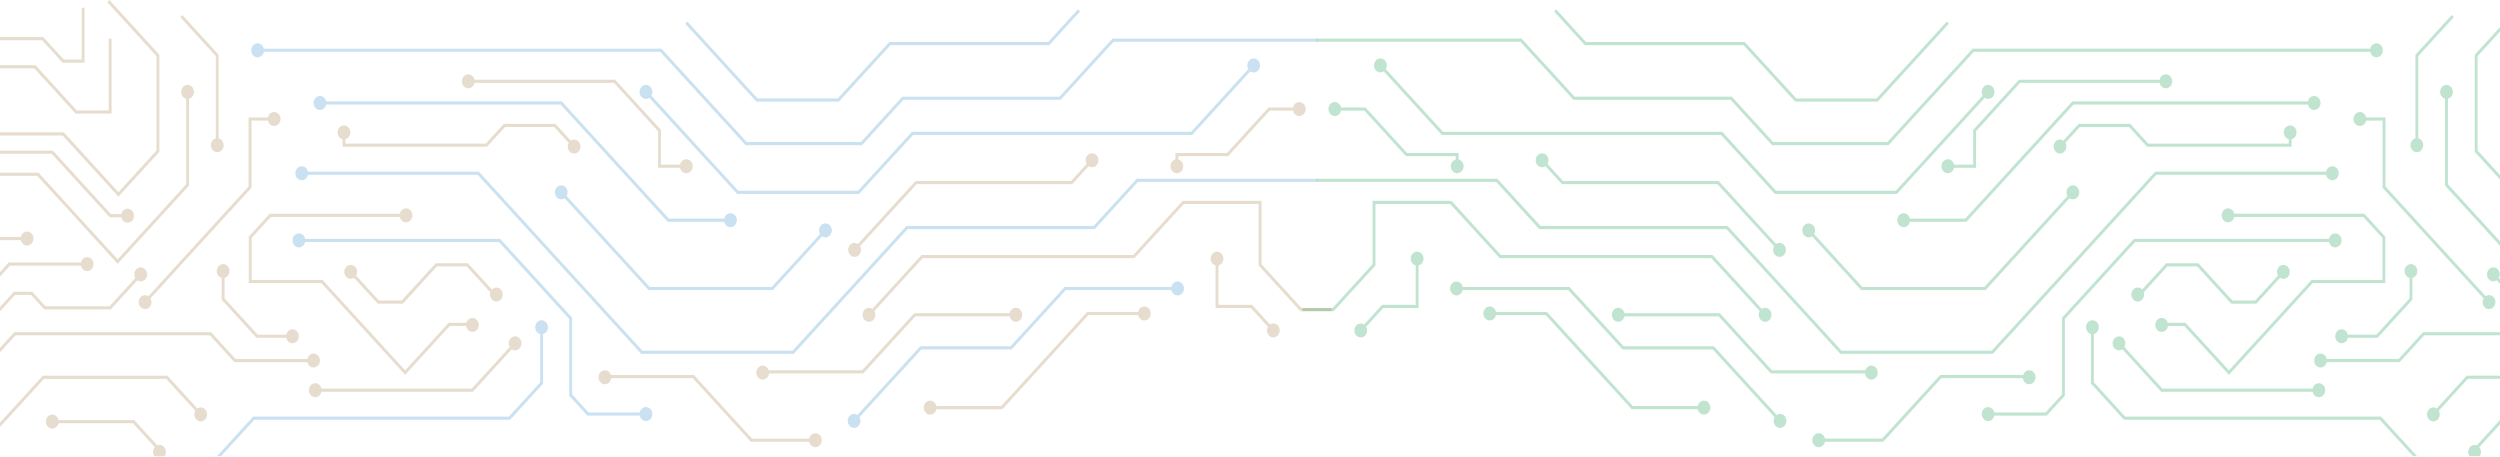 <svg id="eC6bGoR3neD1" xmlns="http://www.w3.org/2000/svg" xmlns:xlink="http://www.w3.org/1999/xlink" viewBox="0 0 1440 263" shape-rendering="geometricPrecision" text-rendering="geometricPrecision">
<style><![CDATA[
#eC6bGoR3neD4 {animation: eC6bGoR3neD4_c_o 6666.667ms linear infinite normal forwards}@keyframes eC6bGoR3neD4_c_o { 0% {opacity: 0} 42.5% {opacity: 0;animation-timing-function: cubic-bezier(0.42,0,1,1)} 57.5% {opacity: 0.65;animation-timing-function: cubic-bezier(0,0,0.58,1)} 70% {opacity: 0} 100% {opacity: 0}} #eC6bGoR3neD18 {animation: eC6bGoR3neD18_c_o 6666.667ms linear infinite normal forwards}@keyframes eC6bGoR3neD18_c_o { 0% {opacity: 0} 22.5% {opacity: 0;animation-timing-function: cubic-bezier(0.42,0,1,1)} 52.5% {opacity: 0.75;animation-timing-function: cubic-bezier(0,0,0.58,1)} 67.5% {opacity: 0} 100% {opacity: 0}} #eC6bGoR3neD25 {animation: eC6bGoR3neD25_c_o 6666.667ms linear infinite normal forwards}@keyframes eC6bGoR3neD25_c_o { 0% {opacity: 0} 27.5% {opacity: 0;animation-timing-function: cubic-bezier(0.42,0,1,1)} 35% {opacity: 0.4;animation-timing-function: cubic-bezier(0.42,0,1,1)} 55% {opacity: 0.65;animation-timing-function: cubic-bezier(0,0,0.58,1)} 67.5% {opacity: 0} 100% {opacity: 0}} #eC6bGoR3neD37 {animation: eC6bGoR3neD37_c_o 6666.667ms linear infinite normal forwards}@keyframes eC6bGoR3neD37_c_o { 0% {opacity: 0} 15% {opacity: 0;animation-timing-function: cubic-bezier(0.42,0,1,1)} 27.5% {opacity: 0.65;animation-timing-function: cubic-bezier(0,0,0.4,0.451)} 42.5% {opacity: 0.66;animation-timing-function: cubic-bezier(0.267,0.439,0.671,1)} 55% {opacity: 0} 100% {opacity: 0}} #eC6bGoR3neD47 {animation: eC6bGoR3neD47_c_o 6666.667ms linear infinite normal forwards}@keyframes eC6bGoR3neD47_c_o { 0% {opacity: 0;animation-timing-function: cubic-bezier(0.42,0,1,1)} 10% {opacity: 0.65} 30% {opacity: 0.65;animation-timing-function: cubic-bezier(0,0,0.58,1)} 45% {opacity: 0} 100% {opacity: 0}}
]]></style>
<defs><filter id="eC6bGoR3neD74-filter" x="-150%" width="400%" y="-150%" height="400%"><feColorMatrix id="eC6bGoR3neD74-filter-grayscale-0" type="matrix" values="0.213 0.715 0.072 0 0 0.213 0.715 0.072 0 0 0.213 0.715 0.072 0 0 0 0 0 1 0" result="result"/></filter></defs><g clip-path="url(#eC6bGoR3neD145)"><g><g id="eC6bGoR3neD4" transform="translate(0 0)" opacity="0"><path d="M1359.32,64.52c1.75,0,3.2,1.34,3.58,3.12h11.14v39.78l57.7,63.18c.56-.39,1.23-.62,1.94-.62c2.03,0,3.68,1.8,3.68,4.03s-1.65,4.03-3.68,4.03-3.68-1.8-3.68-4.03c0-.78.21-1.51.57-2.13l-58.19-63.71v-38.72h-9.49c-.38,1.79-1.83,3.12-3.58,3.12-2.03,0-3.68-1.8-3.68-4.03s1.65-4.03,3.68-4.03l.01.01Z" fill="#089247"/><path d="M1231.32,165.61c1.01,0,1.92.45,2.59,1.16l13.82-15.13h18.54l19.6,21.46h13.13l13.13-14.38c-.35-.62-.57-1.35-.57-2.13c0-2.23,1.65-4.03,3.68-4.03s3.68,1.8,3.68,4.03-1.65,4.03-3.68,4.03c-.72,0-1.38-.23-1.94-.62l-13.62,14.91h-14.5l-19.6-21.46h-17.17l-13.62,14.91c.12.4.21.83.21,1.28c0,2.23-1.65,4.03-3.68,4.03s-3.68-1.8-3.68-4.03s1.65-4.03,3.68-4.03Z" fill="#089247"/><path d="M1186.55,80.38c.72,0,1.38.23,1.95.62l8.83-9.67h29.68l10.39,11.38h80.9v-2.52c-1.63-.41-2.85-2.01-2.85-3.92c0-2.23,1.65-4.03,3.68-4.03s3.68,1.8,3.68,4.03c0,1.91-1.22,3.51-2.85,3.92v4.33h-83.24l-10.39-11.38h-28.31l-8.35,9.14c.36.62.57,1.34.57,2.13c0,2.23-1.65,4.03-3.68,4.03s-3.68-1.8-3.68-4.03s1.65-4.03,3.68-4.03h-.01Z" fill="#089247"/><path d="M1220.53,193.72c2.03,0,3.68,1.8,3.68,4.03c0,.78-.21,1.51-.57,2.13l21.89,23.97h86.54c.38-1.79,1.83-3.12,3.58-3.12c2.03,0,3.68,1.8,3.68,4.03s-1.65,4.03-3.68,4.03c-1.75,0-3.2-1.34-3.58-3.12h-87.22l-22.38-24.5c-.57.39-1.23.62-1.95.62-2.03,0-3.68-1.8-3.68-4.03s1.65-4.03,3.68-4.03l.01-.01Z" fill="#089247"/><path d="M1245.12,183.13c1.63,0,3.01,1.17,3.49,2.79h10.21l25.05,27.43l47.59-52.11h40.83v-24.17l-11.08-12.13h-74.25c-.38,1.79-1.83,3.12-3.58,3.12-2.03,0-3.68-1.8-3.68-4.03s1.65-4.03,3.68-4.03c1.75,0,3.2,1.34,3.58,3.12h74.93l12.05,13.19v26.73h-41.8l-48.28,52.86-25.73-28.18h-9.38c-.25,1.95-1.78,3.46-3.63,3.46-2.03,0-3.68-1.8-3.68-4.03s1.65-4.03,3.68-4.03v.01Z" fill="#089247"/><path d="M1336.62,203.65c1.75,0,3.2,1.34,3.58,3.12h41.38l14.14-15.48h113.23l25.53,27.95c.56-.39,1.23-.62,1.94-.62c2.03,0,3.68,1.8,3.68,4.03s-1.65,4.03-3.68,4.03-3.68-1.8-3.68-4.03c0-.78.21-1.51.57-2.13l-25.04-27.42h-111.87l-14.14,15.48h-42.06c-.38,1.79-1.83,3.12-3.58,3.12-2.03,0-3.68-1.8-3.68-4.03s1.65-4.03,3.68-4.03v.01Z" fill="#089247"/><path d="M1425.38,256.27c.45,0,.87.1,1.26.26l13.32-14.59h43.59c.38-1.79,1.83-3.12,3.58-3.12c2.03,0,3.68,1.8,3.68,4.03s-1.65,4.03-3.68,4.03c-1.75,0-3.2-1.34-3.58-3.12h-42.91l-12.6,13.79c.62.72,1.01,1.69,1.01,2.76c0,2.23-1.65,4.03-3.68,4.03s-3.68-1.8-3.68-4.03s1.65-4.03,3.68-4.03l.01-.01Z" fill="#089247"/><path d="M1401.62,234.67c.72,0,1.38.23,1.95.62l17.25-18.89h71.76l33.58,36.77v43.35l24.58,26.91c.56-.39,1.23-.62,1.94-.62c2.03,0,3.68,1.81,3.68,4.03s-1.65,4.03-3.68,4.03-3.68-1.81-3.68-4.03c0-.78.21-1.51.57-2.13l-25.06-27.44v-43.35l-32.61-35.71h-70.39l-16.77,18.36c.35.62.57,1.34.57,2.13c0,2.23-1.65,4.03-3.68,4.03s-3.68-1.8-3.68-4.03s1.65-4.03,3.68-4.03h-.01Z" fill="#089247"/><path d="M1391.29,79.7v-48.14l20.92-22.91l1.17,1.28-20.44,22.38v47.39c1.63.41,2.85,2,2.85,3.92c0,2.23-1.65,4.03-3.68,4.03s-3.68-1.8-3.68-4.03c0-1.91,1.22-3.51,2.85-3.92h.01Z" fill="#089247"/><path d="M1405.5,52.93c0-2.23,1.65-4.03,3.68-4.03s3.68,1.8,3.68,4.03c0,1.91-1.22,3.51-2.85,3.92v49.32l39.47,43.22l45.57-49.89h47.17l16.79,18.38c.57-.39,1.23-.62,1.94-.62c2.03,0,3.68,1.8,3.68,4.03s-1.65,4.03-3.68,4.03-3.68-1.8-3.68-4.03c0-.78.21-1.51.57-2.13l-16.3-17.85h-45.8l-46.26,50.64-41.12-45.03v-50.07c-1.63-.41-2.85-2-2.85-3.92h-.01Z" fill="#089247"/><path d="M1454.27,0l1.17,1.28-28.34,31.03v54.39l21.91,23.99l31.48-34.46h52.77l22.7-24.85c-.35-.62-.57-1.35-.57-2.13c0-2.23,1.65-4.03,3.68-4.03s3.68,1.8,3.68,4.03-1.65,4.03-3.68,4.03c-.72,0-1.38-.23-1.94-.62l-23.19,25.39h-52.77l-32.16,35.21-23.57-25.8v-55.9L1454.26,0h.01Z" fill="#089247"/><path d="M1348.75,189.65c1.75,0,3.2,1.34,3.58,3.12h16.47l19.07-20.87v-11.84c-1.63-.41-2.85-2-2.85-3.92c0-2.23,1.65-4.03,3.68-4.03s3.68,1.8,3.68,4.03c0,1.91-1.22,3.51-2.85,3.92v12.59l-20.03,21.94h-17.15c-.38,1.79-1.83,3.12-3.58,3.12-2.03,0-3.68-1.8-3.68-4.03s1.65-4.03,3.68-4.03h-.02Z" fill="#089247"/><path d="M1436.19,154.01c2.03,0,3.68,1.8,3.68,4.03c0,.78-.21,1.51-.57,2.13l14.84,16.25h36.89l7.64-8.36h10.59l11.86,12.98c.56-.39,1.23-.62,1.94-.62c2.03,0,3.68,1.8,3.68,4.03s-1.65,4.03-3.68,4.03-3.68-1.8-3.68-4.03c0-.79.21-1.51.57-2.13l-11.37-12.45h-9.22l-7.64,8.36h-38.26l-15.33-16.78c-.57.39-1.23.62-1.95.62-2.03,0-3.68-1.8-3.68-4.03s1.65-4.03,3.68-4.03h.01Z" fill="#089247"/></g><g id="eC6bGoR3neD18" transform="translate(0 0)" opacity="0"><path d="M838.94,162.14c1.75,0,3.2,1.34,3.58,3.12h61.47l31.22,34.18h51.98l36.15,39.57c.56-.39,1.23-.62,1.94-.62c2.03,0,3.68,1.8,3.68,4.03s-1.65,4.03-3.68,4.03-3.68-1.8-3.68-4.03c0-.78.21-1.51.57-2.13l-35.66-39.04h-51.98l-31.22-34.18h-60.79c-.38,1.79-1.83,3.12-3.58,3.12-2.03,0-3.68-1.8-3.68-4.03s1.65-4.03,3.68-4.03v.01Z" fill="#089247"/><path d="M932.11,177.29c1.75,0,3.2,1.34,3.58,3.12h54.94l30.02,32.87h53.82c.51-1.56,1.85-2.69,3.45-2.69c2.03,0,3.68,1.8,3.68,4.03s-1.65,4.03-3.68,4.03c-1.89,0-3.42-1.56-3.64-3.56h-54.32l-30.02-32.87h-54.26c-.38,1.79-1.83,3.12-3.58,3.12-2.03,0-3.68-1.8-3.68-4.03s1.65-4.03,3.68-4.03l.01.01Z" fill="#089247"/><path d="M783.77,186.3c.72,0,1.38.23,1.95.62l10.35-11.33h19.35v-22.71c-1.63-.41-2.85-2.01-2.85-3.92c0-2.23,1.65-4.03,3.68-4.03s3.68,1.8,3.68,4.03c0,1.91-1.22,3.51-2.85,3.92v24.52h-20.31l-9.86,10.8c.35.62.57,1.34.57,2.13c0,2.23-1.65,4.03-3.68,4.03s-3.68-1.8-3.68-4.03s1.65-4.03,3.68-4.03h-.03Z" fill="#089247"/><path d="M858.09,176.54c1.75,0,3.2,1.34,3.58,3.12h29.32l49.51,54.21h37.39c.37-1.79,1.83-3.12,3.58-3.12c2.03,0,3.68,1.8,3.68,4.03s-1.65,4.03-3.68,4.03c-1.75,0-3.2-1.34-3.58-3.12h-38.07l-49.51-54.21h-28.64c-.38,1.79-1.83,3.12-3.58,3.12-2.03,0-3.68-1.8-3.68-4.03s1.65-4.03,3.68-4.03Z" fill="#089247"/><path d="M1047.58,249.52c1.75,0,3.2,1.34,3.58,3.12h32.92l33.47-36.65h47.79c.5-1.58,1.85-2.71,3.46-2.71c2.03,0,3.68,1.8,3.68,4.03s-1.65,4.03-3.68,4.03c-1.88,0-3.41-1.55-3.63-3.54h-46.93l-33.47,36.65h-33.61c-.38,1.79-1.83,3.12-3.58,3.12-2.03,0-3.68-1.8-3.68-4.03s1.65-4.03,3.68-4.03v.01Z" fill="#089247"/><path d="M768.86,58.79c1.75,0,3.2,1.34,3.58,3.12h14.11l23.96,26.23h29.68v3.7c1.63.41,2.85,2.01,2.85,3.92c0,2.23-1.65,4.03-3.68,4.03s-3.68-1.8-3.68-4.03c0-1.91,1.22-3.51,2.85-3.92v-1.89h-28.71L785.86,63.72h-13.43c-.38,1.79-1.83,3.12-3.58,3.12-2.03,0-3.68-1.8-3.68-4.03s1.65-4.03,3.68-4.03l.01.01Z" fill="#089247"/></g><g id="eC6bGoR3neD25" opacity="0"><path d="M876.43,22.24l30.53,33.43h90.53l23.87,26.14h65.76l49.11-53.77h229.04c.39-1.77,1.83-3.08,3.57-3.08c2.03,0,3.68,1.8,3.68,4.03s-1.65,4.03-3.68,4.03c-1.76,0-3.23-1.36-3.59-3.17h-228.33l-49.11,53.77h-67.13L996.81,57.48h-90.53L875.75,24.05h-117.35v-1.81h118.03Z" fill="#089247"/><path d="M862.45,102.93l24.87,27.22h107.79l65.61,71.84h86.49l94.18-103.11h98.45c.38-1.79,1.83-3.12,3.58-3.12c2.03,0,3.68,1.8,3.68,4.03s-1.65,4.03-3.68,4.03c-1.75,0-3.2-1.34-3.58-3.12h-97.77l-94.18,103.11h-87.86l-65.61-71.84h-107.79l-24.87-27.22h-103.37v-1.81h104.06v-.01Z" fill="#089247"/><path d="M1201.57,188.48c0-2.23,1.65-4.03,3.68-4.03s3.68,1.8,3.68,4.03c0,1.91-1.22,3.51-2.85,3.92v27.84l18,19.71h147.33l21.4,23.43c.56-.39,1.23-.62,1.95-.62c2.03,0,3.68,1.8,3.68,4.03s-1.65,4.03-3.68,4.03-3.68-1.8-3.68-4.03c0-.78.21-1.51.56-2.13l-20.92-22.9h-147.33l-18.97-20.77v-28.59c-1.63-.41-2.85-2.01-2.85-3.92Z" fill="#089247"/><path d="M1145.16,234.46c1.75,0,3.2,1.34,3.58,3.12h29.49l9.48-10.38v-44.23l41.46-45.4h112.32c.38-1.79,1.83-3.12,3.58-3.12c2.03,0,3.68,1.8,3.68,4.03s-1.65,4.03-3.68,4.03c-1.75,0-3.2-1.34-3.58-3.12h-111.63l-40.49,44.34v44.23l-10.45,11.44h-30.18c-.38,1.79-1.83,3.12-3.58,3.12-2.03,0-3.68-1.8-3.68-4.03s1.65-4.03,3.68-4.03Z" fill="#089247"/><path d="M1096.49,122.81c1.75,0,3.2,1.34,3.58,3.12h31.9l61.68-67.53h135.72c.38-1.79,1.83-3.12,3.58-3.12c2.03,0,3.68,1.8,3.68,4.03s-1.65,4.03-3.68,4.03c-1.75,0-3.2-1.34-3.58-3.12h-135.03l-61.68,67.53h-32.58c-.38,1.79-1.83,3.12-3.58,3.12-2.03,0-3.68-1.8-3.68-4.03s1.65-4.03,3.68-4.03h-.01Z" fill="#089247"/><path d="M795.12,33.67c2.03,0,3.68,1.8,3.68,4.03c0,.78-.21,1.51-.57,2.13l32.96,36.09h160.81l31.02,33.96h68.97l50.06-54.81c-.35-.62-.57-1.35-.57-2.13c0-2.23,1.65-4.03,3.68-4.03s3.68,1.8,3.68,4.03-1.65,4.03-3.68,4.03c-.72,0-1.38-.23-1.94-.62L1092.67,111.69h-70.34L991.31,77.73h-160.81l-33.44-36.62c-.57.39-1.23.62-1.95.62-2.03,0-3.68-1.8-3.68-4.03s1.65-4.03,3.68-4.03h.01Z" fill="#089247"/><path d="M1041.8,128.68c2.03,0,3.68,1.8,3.68,4.03c0,.78-.21,1.51-.57,2.13l27.79,30.43h70.34l47.82-52.36c-.35-.62-.57-1.34-.57-2.13c0-2.23,1.65-4.03,3.68-4.03s3.68,1.8,3.68,4.03-1.65,4.03-3.68,4.03c-.72,0-1.38-.23-1.94-.62l-48.31,52.89h-71.71l-28.27-30.96c-.57.39-1.23.62-1.95.62-2.03,0-3.68-1.8-3.68-4.03s1.65-4.03,3.68-4.03h.01Z" fill="#089247"/><path d="M1034.02,58.53h47.56l40.94-44.83-1.17-1.28-40.46,44.3h-46.19l-29.72-32.53h-91.46L896.3,5.33l-1.17,1.28l17.7,19.39h91.47l29.72,32.53Z" fill="#089247"/><path d="M767.53,177.45l23.08-25.27v-36.48h45.42l28.46,31.16h121.92l28.36,31.05c.56-.39,1.23-.62,1.94-.62c2.03,0,3.68,1.8,3.68,4.03s-1.65,4.03-3.68,4.03-3.68-1.8-3.68-4.03c0-.78.21-1.51.57-2.13l-27.88-30.52h-121.92l-28.46-31.16h-43.08v35.42l-24.05,26.33h-18.08v-1.81h17.4Z" fill="#089247"/><path d="M888.24,88.28c2.03,0,3.68,1.8,3.68,4.03c0,.78-.21,1.51-.57,2.13l8.95,9.8h89.6l33.15,36.29c.56-.39,1.23-.62,1.94-.62c2.03,0,3.68,1.8,3.68,4.03s-1.65,4.03-3.68,4.03-3.68-1.8-3.68-4.03c0-.78.21-1.51.57-2.13l-32.66-35.76h-89.6l-9.43-10.33c-.57.39-1.23.62-1.95.62-2.03,0-3.68-1.8-3.68-4.03s1.65-4.03,3.68-4.03Z" fill="#089247"/><path d="M1121.94,91.73c1.75,0,3.2,1.34,3.58,3.12h11.02v-20.05l26.37-28.87h81.04c.37-1.79,1.83-3.12,3.58-3.12c2.03,0,3.68,1.8,3.68,4.03s-1.65,4.03-3.68,4.03c-1.75,0-3.2-1.34-3.58-3.12h-80.36l-25.4,27.81v21.11h-12.67c-.38,1.79-1.83,3.12-3.58,3.12-2.03,0-3.68-1.8-3.68-4.03s1.65-4.03,3.68-4.03Z" fill="#089247"/></g><g id="eC6bGoR3neD37" transform="translate(0 0)" opacity="0"><path d="M640.8,22.24L610.27,55.67h-90.53L495.87,81.81h-65.76L381,28.04h-229.04c-.39-1.77-1.83-3.08-3.57-3.08-2.03,0-3.68,1.8-3.68,4.03s1.65,4.03,3.68,4.03c1.76,0,3.23-1.36,3.59-3.17h228.33l49.11,53.77h67.13l23.87-26.14h90.53l30.53-33.43h117.35v-1.81h-118.03Z" fill="#2988c9"/><path d="M722.12,33.67c-2.03,0-3.68,1.8-3.68,4.03c0,.78.21,1.51.57,2.13l-32.96,36.09h-160.81L494.22,109.88h-68.97L375.19,55.07c.35-.62.57-1.35.57-2.13c0-2.23-1.65-4.03-3.68-4.03s-3.68,1.8-3.68,4.03s1.65,4.03,3.68,4.03c.72,0,1.38-.23,1.94-.62L424.57,111.69h70.34l31.02-33.96h160.8l33.44-36.62c.57.39,1.23.62,1.95.62c2.03,0,3.68-1.8,3.68-4.03s-1.65-4.03-3.68-4.03Z" fill="#2988c9"/><path d="M678.3,162.14c-1.75,0-3.2,1.34-3.58,3.12h-61.47l-31.22,34.18h-51.98L493.9,239.01c-.56-.39-1.23-.62-1.94-.62-2.03,0-3.68,1.8-3.68,4.03s1.65,4.03,3.68,4.03s3.68-1.8,3.68-4.03c0-.78-.21-1.51-.57-2.13l35.66-39.04h51.98l31.22-34.18h60.79c.38,1.79,1.83,3.12,3.58,3.12c2.03,0,3.68-1.8,3.68-4.03s-1.65-4.03-3.68-4.03v.01Z" fill="#2988c9"/><path d="M475.44,128.68c-2.03,0-3.68,1.8-3.68,4.03c0,.78.21,1.51.57,2.13l-27.79,30.43h-70.34l-47.82-52.36c.35-.62.57-1.34.57-2.13c0-2.23-1.65-4.03-3.68-4.03s-3.68,1.8-3.68,4.03s1.65,4.03,3.68,4.03c.72,0,1.38-.23,1.94-.62l48.31,52.89h71.71l28.27-30.96c.57.39,1.23.62,1.95.62c2.03,0,3.68-1.8,3.68-4.03s-1.65-4.03-3.68-4.03h-.01Z" fill="#2988c9"/><path d="M483.22,58.53h-47.56l-40.94-44.83l1.16-1.28l40.47,44.3h46.19l29.71-32.53h91.47L620.94,5.33l1.17,1.28L604.4,26h-91.46l-29.72,32.53Z" fill="#2988c9"/><path d="M372.08,234.46c-1.75,0-3.2,1.34-3.58,3.12h-29.49l-9.48-10.38v-44.23l-41.46-45.4h-112.32c-.38-1.79-1.83-3.12-3.58-3.12-2.03,0-3.68,1.8-3.68,4.03s1.65,4.03,3.68,4.03c1.75,0,3.2-1.34,3.58-3.12h111.63l40.49,44.34v44.23l10.45,11.44h30.18c.38,1.79,1.83,3.12,3.58,3.12c2.03,0,3.68-1.8,3.68-4.03s-1.65-4.03-3.68-4.03Z" fill="#2988c9"/><path d="M315.66,188.48c0-2.23-1.65-4.03-3.68-4.03s-3.68,1.8-3.68,4.03c0,1.91,1.22,3.51,2.85,3.92v27.84l-18,19.71h-147.33l-21.4,23.43c-.56-.39-1.23-.62-1.95-.62-2.03,0-3.68,1.8-3.68,4.03s1.65,4.03,3.68,4.03s3.68-1.8,3.68-4.03c0-.78-.21-1.51-.56-2.13l20.92-22.9h147.33l18.97-20.77v-28.59c1.63-.41,2.85-2.01,2.85-3.92Z" fill="#2988c9"/><path d="M654.78,102.93l-24.87,27.22h-107.79l-65.61,71.84h-86.49L275.84,98.88h-98.45c-.38-1.79-1.83-3.12-3.58-3.12-2.03,0-3.68,1.8-3.68,4.03s1.65,4.03,3.68,4.03c1.75,0,3.2-1.34,3.58-3.12h97.77l94.18,103.11h87.86l65.61-71.84h107.79l24.87-27.22h103.37v-1.81h-104.06v-.01Z" fill="#2988c9"/><path d="M420.75,122.81c-1.75,0-3.2,1.34-3.58,3.12h-31.9L323.59,58.4h-135.72c-.38-1.79-1.83-3.12-3.58-3.12-2.03,0-3.68,1.8-3.68,4.03s1.65,4.03,3.68,4.03c1.75,0,3.2-1.34,3.58-3.12h135.03l61.68,67.53h32.58c.38,1.79,1.83,3.12,3.58,3.12c2.03,0,3.68-1.8,3.68-4.03s-1.65-4.03-3.68-4.03h.01Z" fill="#2988c9"/></g><g id="eC6bGoR3neD47" transform="translate(0 0)" opacity="0" paint-order="stroke fill markers"><path d="M585.12,177.29c-1.75,0-3.2,1.34-3.58,3.12h-54.94l-30.02,32.87h-53.82c-.51-1.56-1.85-2.69-3.45-2.69-2.03,0-3.68,1.8-3.68,4.03s1.65,4.03,3.68,4.03c1.89,0,3.42-1.56,3.64-3.56h54.32l30.02-32.87h54.26c.38,1.79,1.83,3.12,3.58,3.12c2.03,0,3.68-1.8,3.68-4.03s-1.65-4.03-3.68-4.03l-.01.01Z" fill="#9b773a"/><path d="M733.47,186.3c-.72,0-1.38.23-1.95.62l-10.35-11.33h-19.35v-22.71c1.63-.41,2.85-2.01,2.85-3.92c0-2.23-1.65-4.03-3.68-4.03s-3.68,1.8-3.68,4.03c0,1.91,1.22,3.51,2.85,3.92v24.52h20.31l9.86,10.8c-.35.62-.57,1.34-.57,2.13c0,2.23,1.65,4.03,3.68,4.03s3.68-1.8,3.68-4.03-1.65-4.03-3.68-4.03h.03Z" fill="#9b773a"/><path d="M659.14,176.54c-1.75,0-3.2,1.34-3.58,3.12h-29.32l-49.51,54.21h-37.39c-.37-1.79-1.83-3.12-3.58-3.12-2.03,0-3.68,1.8-3.68,4.03s1.65,4.03,3.68,4.03c1.75,0,3.2-1.34,3.58-3.12h38.07l49.51-54.21h28.64c.38,1.79,1.83,3.12,3.58,3.12c2.03,0,3.68-1.8,3.68-4.03s-1.65-4.03-3.68-4.03Z" fill="#9b773a"/><path d="M469.66,249.52c-1.75,0-3.2,1.34-3.58,3.12h-32.92l-33.47-36.65h-47.79c-.5-1.58-1.85-2.71-3.46-2.71-2.03,0-3.68,1.8-3.68,4.03s1.65,4.03,3.68,4.03c1.88,0,3.41-1.55,3.63-3.54h46.93l33.47,36.65h33.61c.38,1.79,1.83,3.12,3.58,3.12c2.03,0,3.68-1.8,3.68-4.03s-1.65-4.03-3.68-4.03v.01Z" fill="#9b773a"/><path d="M749.7,177.45l-23.08-25.27v-36.48h-45.42l-28.46,31.16h-121.92l-28.36,31.05c-.56-.39-1.23-.62-1.94-.62-2.03,0-3.68,1.8-3.68,4.03s1.65,4.03,3.68,4.03s3.68-1.8,3.68-4.03c0-.78-.21-1.51-.57-2.13l27.88-30.52h121.92l28.46-31.16h43.08v35.42l24.05,26.33h18.08v-1.81h-17.4Z" fill="#9b773a"/><path d="M629,88.28c-2.03,0-3.68,1.8-3.68,4.03c0,.78.21,1.51.57,2.13l-8.95,9.8h-89.6l-33.15,36.29c-.56-.39-1.23-.62-1.94-.62-2.03,0-3.68,1.8-3.68,4.03s1.65,4.03,3.68,4.03s3.68-1.8,3.68-4.03c0-.78-.21-1.51-.57-2.13l32.66-35.76h89.6l9.43-10.33c.57.39,1.23.62,1.95.62c2.03,0,3.68-1.8,3.68-4.03s-1.65-4.03-3.68-4.03Z" fill="#9b773a"/><path d="M395.3,91.73c-1.75,0-3.2,1.34-3.58,3.12h-11.02v-20.05l-26.37-28.87h-81.04c-.37-1.79-1.83-3.12-3.58-3.12-2.03,0-3.68,1.8-3.68,4.03s1.65,4.03,3.68,4.03c1.75,0,3.2-1.34,3.58-3.12h80.36l25.4,27.81v21.11h12.67c.38,1.79,1.83,3.12,3.58,3.12c2.03,0,3.68-1.8,3.68-4.03s-1.65-4.03-3.68-4.03Z" fill="#9b773a"/><path d="M748.37,58.79c-1.75,0-3.2,1.34-3.58,3.12h-14.11L706.72,88.14h-29.68v3.7c-1.63.41-2.85,2.01-2.85,3.92c0,2.23,1.65,4.03,3.68,4.03s3.68-1.8,3.68-4.03c0-1.91-1.22-3.51-2.85-3.92v-1.89h28.71l23.96-26.23h13.43c.38,1.79,1.83,3.12,3.58,3.12c2.03,0,3.68-1.8,3.68-4.03s-1.65-4.03-3.68-4.03l-.01.01Z" fill="#9b773a"/><path d="M157.92,64.52c-1.75,0-3.2,1.34-3.58,3.12h-11.14v39.78L85.5,170.6c-.56-.39-1.23-.62-1.94-.62-2.03,0-3.68,1.8-3.68,4.03s1.65,4.03,3.68,4.03s3.68-1.8,3.68-4.03c0-.78-.21-1.51-.57-2.13L144.86,108.17v-38.72h9.49c.38,1.79,1.83,3.12,3.58,3.12c2.03,0,3.68-1.8,3.68-4.03s-1.65-4.03-3.68-4.03l-.01.01Z" fill="#9b773a"/><path d="M285.92,165.61c-1.01,0-1.92.45-2.59,1.16l-13.82-15.13h-18.54l-19.6,21.46h-13.13l-13.13-14.38c.35-.62.57-1.35.57-2.13c0-2.23-1.65-4.03-3.68-4.03s-3.68,1.8-3.68,4.03s1.65,4.03,3.68,4.03c.72,0,1.38-.23,1.94-.62l13.62,14.91h14.5l19.6-21.46h17.17l13.62,14.91c-.12.4-.21.83-.21,1.28c0,2.23,1.65,4.03,3.68,4.03s3.68-1.8,3.68-4.03-1.65-4.03-3.68-4.03Z" fill="#9b773a"/><path d="M330.69,80.38c-.72,0-1.38.23-1.95.62l-8.83-9.67h-29.68l-10.39,11.38h-80.9v-2.52c1.63-.41,2.85-2.01,2.85-3.92c0-2.23-1.65-4.03-3.68-4.03s-3.68,1.8-3.68,4.03c0,1.91,1.22,3.51,2.85,3.92v4.33h83.24l10.39-11.38h28.31l8.35,9.14c-.36.62-.57,1.34-.57,2.13c0,2.23,1.65,4.03,3.68,4.03s3.68-1.8,3.68-4.03-1.65-4.03-3.68-4.03h.01Z" fill="#9b773a"/><path d="M296.71,193.72c-2.03,0-3.68,1.8-3.68,4.03c0,.78.21,1.51.57,2.13l-21.89,23.97h-86.54c-.38-1.79-1.83-3.12-3.58-3.12-2.03,0-3.68,1.8-3.68,4.03s1.65,4.03,3.68,4.03c1.75,0,3.2-1.34,3.58-3.12h87.22l22.38-24.5c.57.39,1.23.62,1.95.62c2.03,0,3.68-1.8,3.68-4.03s-1.65-4.03-3.68-4.03l-.01-.01Z" fill="#9b773a"/><path d="M272.12,183.13c-1.63,0-3.01,1.17-3.49,2.79h-10.21l-25.05,27.43-47.59-52.11h-40.83v-24.17l11.08-12.13h74.25c.38,1.79,1.83,3.12,3.58,3.12c2.03,0,3.68-1.8,3.68-4.03s-1.65-4.03-3.68-4.03c-1.75,0-3.2,1.34-3.58,3.12h-74.93L143.3,136.31v26.73h41.8l48.28,52.86l25.73-28.18h9.38c.25,1.95,1.78,3.46,3.63,3.46c2.03,0,3.68-1.8,3.68-4.03s-1.65-4.03-3.68-4.03v.01Z" fill="#9b773a"/><path d="M168.48,189.65c-1.75,0-3.2,1.34-3.58,3.12h-16.47L129.36,171.9v-11.84c1.63-.41,2.85-2,2.85-3.92c0-2.23-1.65-4.03-3.68-4.03s-3.68,1.8-3.68,4.03c0,1.91,1.22,3.51,2.85,3.92v12.59l20.03,21.94h17.15c.38,1.79,1.83,3.12,3.58,3.12c2.03,0,3.68-1.8,3.68-4.03s-1.65-4.03-3.68-4.03h.02Z" fill="#9b773a"/><path d="M180.62,203.65c-1.75,0-3.2,1.34-3.58,3.12h-41.38l-14.14-15.48h-113.23L-17.24,219.24c-.56-.39-1.23-.62-1.94-.62-2.03,0-3.68,1.8-3.68,4.03s1.65,4.03,3.68,4.03s3.68-1.8,3.68-4.03c0-.78-.21-1.51-.57-2.13L8.97,193.1h111.87l14.14,15.48h42.06c.38,1.79,1.83,3.12,3.58,3.12c2.03,0,3.68-1.8,3.68-4.03s-1.65-4.03-3.68-4.03v.01Z" fill="#9b773a"/><path d="M91.86,256.27c-.45,0-.87.1-1.26.26l-13.32-14.59h-43.59c-.38-1.79-1.83-3.12-3.58-3.12-2.03,0-3.68,1.8-3.68,4.03s1.65,4.03,3.68,4.03c1.75,0,3.2-1.34,3.58-3.12h42.91l12.6,13.79c-.62.72-1.01,1.69-1.01,2.76c0,2.23,1.65,4.03,3.68,4.03s3.68-1.8,3.68-4.03-1.65-4.03-3.68-4.03l-.01-.01Z" fill="#9b773a"/><path d="M115.62,234.67c-.72,0-1.38.23-1.95.62L96.42,216.4h-71.76L-8.92,253.17v43.35L-33.5,323.43c-.56-.39-1.23-.62-1.94-.62-2.03,0-3.68,1.81-3.68,4.03s1.65,4.03,3.68,4.03s3.68-1.81,3.68-4.03c0-.78-.21-1.51-.57-2.13l25.06-27.44v-43.35L25.34,218.21h70.39L112.5,236.57c-.35.62-.57,1.34-.57,2.13c0,2.23,1.65,4.03,3.68,4.03s3.68-1.8,3.68-4.03-1.65-4.03-3.68-4.03h.01Z" fill="#9b773a"/><path d="M125.95,79.7v-48.14l-20.92-22.91-1.17,1.28l20.44,22.38v47.39c-1.63.41-2.85,2-2.85,3.92c0,2.23,1.65,4.03,3.68,4.03s3.68-1.8,3.68-4.03c0-1.91-1.22-3.51-2.85-3.92h-.01Z" fill="#9b773a"/><path d="M62.61,22.24v41.37h-18.38l-23.8-26.06h-43.83c-.37-1.79-1.83-3.12-3.58-3.12-2.03,0-3.68,1.8-3.68,4.03s1.65,4.03,3.68,4.03c1.75,0,3.2-1.34,3.58-3.12h43.15l23.8,26.06h20.72v-43.19h-1.65-.01Z" fill="#9b773a"/><path d="M111.74,52.93c0-2.23-1.65-4.03-3.68-4.03s-3.68,1.8-3.68,4.03c0,1.91,1.22,3.51,2.85,3.92v49.32L67.76,149.39l-45.57-49.89h-47.17l-16.79,18.38c-.57-.39-1.23-.62-1.94-.62-2.03,0-3.68,1.8-3.68,4.03s1.65,4.03,3.68,4.03s3.68-1.8,3.68-4.03c0-.78-.21-1.51-.57-2.13l16.3-17.85h45.8l46.26,50.64L108.88,106.92v-50.07c1.63-.41,2.85-2,2.85-3.92h.01Z" fill="#9b773a"/><path d="M62.97,0L61.8,1.28L90.14,32.31v54.39L68.23,110.69L36.75,76.23h-52.77l-22.7-24.85c.35-.62.57-1.35.57-2.13c0-2.23-1.65-4.03-3.68-4.03s-3.68,1.8-3.68,4.03s1.65,4.03,3.68,4.03c.71,0,1.38-.23,1.94-.62L-16.7,78.05h52.77l32.16,35.21L91.8,87.46v-55.9L62.97,0Z" fill="#9b773a"/><path d="M50.19,148.08c-1.75,0-3.2,1.34-3.58,3.12h-41.56l-47.7,52.23v80.91c-1.63.41-2.85,2-2.85,3.92c0,2.23,1.65,4.03,3.68,4.03s3.68-1.8,3.68-4.03c0-1.91-1.22-3.51-2.85-3.92v-80.15L5.74,153.02h40.88c.38,1.79,1.83,3.12,3.58,3.12c2.03,0,3.68-1.8,3.68-4.03s-1.65-4.03-3.68-4.03h-.01Z" fill="#9b773a"/><path d="M15.59,133.37c-1.75,0-3.2,1.34-3.58,3.12h-34.6l-34.58,37.86v-165.81h-1.65v170.19l36.92-40.42h33.92c.38,1.79,1.83,3.12,3.58,3.12c2.03,0,3.68-1.8,3.68-4.03s-1.65-4.03-3.68-4.03h-.01Z" fill="#9b773a"/><path d="M47.05,4.47v29.84h-10.29l-11.85-12.97h-68.72c-.38-1.79-1.83-3.12-3.58-3.12-2.03,0-3.68,1.8-3.68,4.03s1.65,4.03,3.68,4.03c1.75,0,3.2-1.34,3.58-3.12h68.04l11.85,12.97h12.63v-31.66h-1.65-.01Z" fill="#9b773a"/><path d="M73.49,120.2c-1.75,0-3.2,1.34-3.58,3.12h-6.05L30.44,86.73h-68.69c-.37-1.79-1.83-3.12-3.58-3.12-2.03,0-3.68,1.8-3.68,4.03s1.65,4.03,3.68,4.03c1.75,0,3.2-1.34,3.58-3.12h68.01L63.18,125.14h6.74c.38,1.79,1.83,3.12,3.58,3.12c2.03,0,3.68-1.8,3.68-4.03s-1.65-4.03-3.68-4.03h-.01Z" fill="#9b773a"/><path d="M81.05,154.01c-2.03,0-3.68,1.8-3.68,4.03c0,.78.21,1.51.57,2.13L63.1,176.42h-36.89l-7.64-8.36h-10.59L-3.88,181.04c-.56-.39-1.23-.62-1.94-.62-2.03,0-3.68,1.8-3.68,4.03s1.65,4.03,3.68,4.03s3.68-1.8,3.68-4.03c0-.79-.21-1.51-.57-2.13L8.66,169.87h9.22l7.64,8.36h38.26l15.33-16.78c.57.39,1.23.62,1.95.62c2.03,0,3.68-1.8,3.68-4.03s-1.65-4.03-3.68-4.03h-.01Z" fill="#9b773a"/></g></g><g filter="url(#eC6bGoR3neD74-filter)"><g transform="translate(0 0)" opacity="0.25"><path d="M1359.32,64.52c1.75,0,3.2,1.34,3.58,3.12h11.14v39.78l57.7,63.18c.56-.39,1.23-.62,1.94-.62c2.03,0,3.68,1.8,3.68,4.03s-1.65,4.03-3.68,4.03-3.68-1.8-3.68-4.03c0-.78.21-1.51.57-2.13l-58.19-63.71v-38.72h-9.49c-.38,1.79-1.83,3.12-3.58,3.12-2.03,0-3.68-1.8-3.68-4.03s1.65-4.03,3.68-4.03l.01.01Z" fill="#089247"/><path d="M1231.32,165.61c1.01,0,1.92.45,2.59,1.16l13.82-15.13h18.54l19.6,21.46h13.13l13.13-14.38c-.35-.62-.57-1.35-.57-2.13c0-2.23,1.65-4.03,3.68-4.03s3.68,1.8,3.68,4.03-1.65,4.03-3.68,4.03c-.72,0-1.38-.23-1.94-.62l-13.62,14.91h-14.5l-19.6-21.46h-17.17l-13.62,14.91c.12.4.21.83.21,1.28c0,2.23-1.65,4.03-3.68,4.03s-3.68-1.8-3.68-4.03s1.65-4.03,3.68-4.03Z" fill="#089247"/><path d="M1186.55,80.38c.72,0,1.38.23,1.95.62l8.83-9.67h29.68l10.39,11.38h80.9v-2.52c-1.63-.41-2.85-2.01-2.85-3.92c0-2.23,1.65-4.03,3.68-4.03s3.68,1.8,3.68,4.03c0,1.91-1.22,3.51-2.85,3.92v4.33h-83.24l-10.39-11.38h-28.31l-8.35,9.14c.36.62.57,1.34.57,2.13c0,2.23-1.65,4.03-3.68,4.03s-3.68-1.8-3.68-4.03s1.65-4.03,3.68-4.03h-.01Z" fill="#089247"/><path d="M1220.53,193.72c2.03,0,3.68,1.8,3.68,4.03c0,.78-.21,1.51-.57,2.13l21.89,23.97h86.54c.38-1.79,1.83-3.12,3.58-3.12c2.03,0,3.68,1.8,3.68,4.03s-1.65,4.03-3.68,4.03c-1.75,0-3.2-1.34-3.58-3.12h-87.22l-22.38-24.5c-.57.39-1.23.62-1.95.62-2.03,0-3.68-1.8-3.68-4.03s1.65-4.03,3.68-4.03l.01-.01Z" fill="#089247"/><path d="M1245.12,183.13c1.63,0,3.01,1.17,3.49,2.79h10.21l25.05,27.43l47.59-52.11h40.83v-24.17l-11.08-12.13h-74.25c-.38,1.79-1.83,3.12-3.58,3.12-2.03,0-3.68-1.8-3.68-4.03s1.65-4.03,3.68-4.03c1.75,0,3.2,1.34,3.58,3.12h74.93l12.05,13.19v26.73h-41.8l-48.28,52.86-25.73-28.18h-9.38c-.25,1.95-1.78,3.46-3.63,3.46-2.03,0-3.68-1.8-3.68-4.03s1.65-4.03,3.68-4.03v.01Z" fill="#089247"/><path d="M1336.62,203.65c1.75,0,3.2,1.34,3.58,3.12h41.38l14.14-15.48h113.23l25.53,27.95c.56-.39,1.23-.62,1.94-.62c2.03,0,3.68,1.8,3.68,4.03s-1.65,4.03-3.68,4.03-3.68-1.8-3.68-4.03c0-.78.21-1.51.57-2.13l-25.04-27.42h-111.87l-14.14,15.48h-42.06c-.38,1.79-1.83,3.12-3.58,3.12-2.03,0-3.68-1.8-3.68-4.03s1.65-4.03,3.68-4.03v.01Z" fill="#089247"/><path d="M1425.38,256.27c.45,0,.87.1,1.26.26l13.32-14.59h43.59c.38-1.79,1.83-3.12,3.58-3.12c2.03,0,3.68,1.8,3.68,4.03s-1.65,4.03-3.68,4.03c-1.75,0-3.2-1.34-3.58-3.12h-42.91l-12.6,13.79c.62.72,1.01,1.69,1.01,2.76c0,2.23-1.65,4.03-3.68,4.03s-3.68-1.8-3.68-4.03s1.65-4.03,3.68-4.03l.01-.01Z" fill="#089247"/><path d="M1401.62,234.67c.72,0,1.38.23,1.95.62l17.25-18.89h71.76l33.58,36.77v43.35l24.58,26.91c.56-.39,1.23-.62,1.94-.62c2.03,0,3.68,1.81,3.68,4.03s-1.65,4.03-3.68,4.03-3.68-1.81-3.68-4.03c0-.78.21-1.51.57-2.13l-25.06-27.44v-43.35l-32.61-35.71h-70.39l-16.77,18.36c.35.62.57,1.34.57,2.13c0,2.23-1.65,4.03-3.68,4.03s-3.68-1.8-3.68-4.03s1.65-4.03,3.68-4.03h-.01Z" fill="#089247"/><path d="M1391.29,79.7v-48.14l20.92-22.91l1.17,1.28-20.44,22.38v47.39c1.63.41,2.85,2,2.85,3.92c0,2.23-1.65,4.03-3.68,4.03s-3.68-1.8-3.68-4.03c0-1.91,1.22-3.51,2.85-3.92h.01Z" fill="#089247"/><path d="M1405.5,52.93c0-2.23,1.65-4.03,3.68-4.03s3.68,1.8,3.68,4.03c0,1.91-1.22,3.51-2.85,3.92v49.32l39.47,43.22l45.57-49.89h47.17l16.79,18.38c.57-.39,1.23-.62,1.94-.62c2.03,0,3.68,1.8,3.68,4.03s-1.65,4.03-3.68,4.03-3.68-1.8-3.68-4.03c0-.78.21-1.51.57-2.13l-16.3-17.85h-45.8l-46.26,50.64-41.12-45.03v-50.07c-1.63-.41-2.85-2-2.85-3.92h-.01Z" fill="#089247"/><path d="M1454.27,0l1.17,1.28-28.34,31.03v54.39l21.91,23.99l31.48-34.46h52.77l22.7-24.85c-.35-.62-.57-1.35-.57-2.13c0-2.23,1.65-4.03,3.68-4.03s3.68,1.8,3.68,4.03-1.65,4.03-3.68,4.03c-.72,0-1.38-.23-1.94-.62l-23.19,25.39h-52.77l-32.16,35.21-23.57-25.8v-55.9L1454.26,0h.01Z" fill="#089247"/><path d="M1348.75,189.65c1.75,0,3.2,1.34,3.58,3.12h16.47l19.07-20.87v-11.84c-1.63-.41-2.85-2-2.85-3.92c0-2.23,1.65-4.03,3.68-4.03s3.68,1.8,3.68,4.03c0,1.91-1.22,3.51-2.85,3.92v12.59l-20.03,21.94h-17.15c-.38,1.79-1.83,3.12-3.58,3.12-2.03,0-3.68-1.8-3.68-4.03s1.65-4.03,3.68-4.03h-.02Z" fill="#089247"/><path d="M1436.19,154.01c2.03,0,3.68,1.8,3.68,4.03c0,.78-.21,1.51-.57,2.13l14.84,16.25h36.89l7.64-8.36h10.59l11.86,12.98c.56-.39,1.23-.62,1.94-.62c2.03,0,3.68,1.8,3.68,4.03s-1.65,4.03-3.68,4.03-3.68-1.8-3.68-4.03c0-.79.21-1.51.57-2.13l-11.37-12.45h-9.22l-7.64,8.36h-38.26l-15.33-16.78c-.57.39-1.23.62-1.95.62-2.03,0-3.68-1.8-3.68-4.03s1.65-4.03,3.68-4.03h.01Z" fill="#089247"/></g><g transform="translate(0 0)" opacity="0.25"><path d="M838.94,162.14c1.75,0,3.2,1.34,3.58,3.12h61.47l31.22,34.18h51.98l36.15,39.57c.56-.39,1.23-.62,1.94-.62c2.03,0,3.68,1.8,3.68,4.03s-1.65,4.03-3.68,4.03-3.68-1.8-3.68-4.03c0-.78.21-1.51.57-2.13l-35.66-39.04h-51.98l-31.22-34.18h-60.79c-.38,1.79-1.83,3.12-3.58,3.12-2.03,0-3.68-1.8-3.68-4.03s1.65-4.03,3.68-4.03v.01Z" fill="#089247"/><path d="M932.11,177.29c1.75,0,3.2,1.34,3.58,3.12h54.94l30.02,32.87h53.82c.51-1.56,1.85-2.69,3.45-2.69c2.03,0,3.68,1.8,3.68,4.03s-1.65,4.03-3.68,4.03c-1.89,0-3.42-1.56-3.64-3.56h-54.32l-30.02-32.87h-54.26c-.38,1.79-1.83,3.12-3.58,3.12-2.03,0-3.68-1.8-3.68-4.03s1.65-4.03,3.68-4.03l.01.01Z" fill="#089247"/><path d="M783.77,186.3c.72,0,1.38.23,1.95.62l10.35-11.33h19.35v-22.71c-1.63-.41-2.85-2.01-2.85-3.92c0-2.23,1.65-4.03,3.68-4.03s3.68,1.8,3.68,4.03c0,1.91-1.22,3.51-2.85,3.92v24.52h-20.31l-9.86,10.8c.35.62.57,1.34.57,2.13c0,2.23-1.65,4.03-3.68,4.03s-3.68-1.8-3.68-4.03s1.65-4.03,3.68-4.03h-.03Z" fill="#089247"/><path d="M858.09,176.54c1.75,0,3.2,1.34,3.58,3.12h29.32l49.51,54.21h37.39c.37-1.79,1.83-3.12,3.58-3.12c2.03,0,3.68,1.8,3.68,4.03s-1.65,4.03-3.68,4.03c-1.75,0-3.2-1.34-3.58-3.12h-38.07l-49.51-54.21h-28.64c-.38,1.79-1.83,3.12-3.58,3.12-2.03,0-3.68-1.8-3.68-4.03s1.65-4.03,3.68-4.03Z" fill="#089247"/><path d="M1047.58,249.52c1.75,0,3.2,1.34,3.58,3.12h32.92l33.47-36.65h47.79c.5-1.58,1.85-2.71,3.46-2.71c2.03,0,3.68,1.8,3.68,4.03s-1.65,4.03-3.68,4.03c-1.88,0-3.41-1.55-3.63-3.54h-46.93l-33.47,36.65h-33.61c-.38,1.79-1.83,3.12-3.58,3.12-2.03,0-3.68-1.8-3.68-4.03s1.65-4.03,3.68-4.03v.01Z" fill="#089247"/><path d="M768.86,58.79c1.75,0,3.2,1.34,3.58,3.12h14.11l23.96,26.23h29.68v3.7c1.63.41,2.85,2.01,2.85,3.92c0,2.23-1.65,4.03-3.68,4.03s-3.68-1.8-3.68-4.03c0-1.91,1.22-3.51,2.85-3.92v-1.89h-28.71L785.86,63.72h-13.43c-.38,1.79-1.83,3.12-3.58,3.12-2.03,0-3.68-1.8-3.68-4.03s1.65-4.03,3.68-4.03l.01.01Z" fill="#089247"/></g><g opacity="0.25"><path d="M876.43,22.24l30.53,33.43h90.53l23.87,26.14h65.76l49.11-53.77h229.04c.39-1.77,1.83-3.08,3.57-3.08c2.03,0,3.68,1.8,3.68,4.03s-1.65,4.03-3.68,4.03c-1.76,0-3.23-1.36-3.59-3.17h-228.33l-49.11,53.77h-67.13L996.81,57.48h-90.53L875.75,24.05h-117.35v-1.81h118.03Z" fill="#089247"/><path d="M862.45,102.93l24.87,27.22h107.79l65.61,71.84h86.49l94.18-103.11h98.45c.38-1.79,1.83-3.12,3.58-3.12c2.03,0,3.68,1.8,3.68,4.03s-1.65,4.03-3.68,4.03c-1.75,0-3.2-1.34-3.58-3.12h-97.77l-94.18,103.11h-87.86l-65.61-71.84h-107.79l-24.87-27.22h-103.37v-1.81h104.06v-.01Z" fill="#089247"/><path d="M1201.57,188.48c0-2.23,1.65-4.03,3.68-4.03s3.68,1.8,3.68,4.03c0,1.91-1.22,3.51-2.85,3.92v27.84l18,19.71h147.33l21.4,23.43c.56-.39,1.23-.62,1.95-.62c2.03,0,3.68,1.8,3.68,4.03s-1.65,4.03-3.68,4.03-3.68-1.8-3.68-4.03c0-.78.21-1.51.56-2.13l-20.92-22.9h-147.33l-18.97-20.77v-28.59c-1.63-.41-2.85-2.01-2.85-3.92Z" fill="#089247"/><path d="M1145.16,234.46c1.75,0,3.2,1.34,3.58,3.12h29.49l9.48-10.38v-44.23l41.46-45.4h112.32c.38-1.79,1.83-3.12,3.58-3.12c2.03,0,3.68,1.8,3.68,4.03s-1.65,4.03-3.68,4.03c-1.75,0-3.2-1.34-3.58-3.12h-111.63l-40.49,44.34v44.23l-10.45,11.44h-30.18c-.38,1.79-1.83,3.12-3.58,3.12-2.03,0-3.68-1.8-3.68-4.03s1.65-4.03,3.68-4.03Z" fill="#089247"/><path d="M1096.49,122.81c1.75,0,3.2,1.34,3.58,3.12h31.9l61.68-67.53h135.72c.38-1.79,1.83-3.12,3.58-3.12c2.03,0,3.68,1.8,3.68,4.03s-1.65,4.03-3.68,4.03c-1.75,0-3.2-1.34-3.58-3.12h-135.03l-61.68,67.53h-32.58c-.38,1.79-1.83,3.12-3.58,3.12-2.03,0-3.68-1.8-3.68-4.03s1.65-4.03,3.68-4.03h-.01Z" fill="#089247"/><path d="M795.12,33.67c2.03,0,3.68,1.8,3.68,4.03c0,.78-.21,1.51-.57,2.13l32.96,36.09h160.81l31.02,33.96h68.97l50.06-54.81c-.35-.62-.57-1.35-.57-2.13c0-2.23,1.65-4.03,3.68-4.03s3.68,1.8,3.68,4.03-1.65,4.03-3.68,4.03c-.72,0-1.38-.23-1.94-.62L1092.67,111.69h-70.34L991.31,77.73h-160.81l-33.44-36.62c-.57.39-1.23.62-1.95.62-2.03,0-3.68-1.8-3.68-4.03s1.65-4.03,3.68-4.03h.01Z" fill="#089247"/><path d="M1041.8,128.68c2.03,0,3.68,1.8,3.68,4.03c0,.78-.21,1.51-.57,2.13l27.79,30.43h70.34l47.82-52.36c-.35-.62-.57-1.34-.57-2.13c0-2.23,1.65-4.03,3.68-4.03s3.68,1.8,3.68,4.03-1.65,4.03-3.68,4.03c-.72,0-1.38-.23-1.94-.62l-48.31,52.89h-71.71l-28.27-30.96c-.57.39-1.23.62-1.95.62-2.03,0-3.68-1.8-3.68-4.03s1.65-4.03,3.68-4.03h.01Z" fill="#089247"/><path d="M1034.02,58.53h47.56l40.94-44.83-1.17-1.28-40.46,44.3h-46.19l-29.72-32.53h-91.46L896.3,5.33l-1.17,1.28l17.7,19.39h91.47l29.72,32.53Z" fill="#089247"/><path d="M767.53,177.45l23.08-25.27v-36.48h45.42l28.46,31.16h121.92l28.36,31.05c.56-.39,1.23-.62,1.94-.62c2.03,0,3.68,1.8,3.68,4.03s-1.65,4.03-3.68,4.03-3.68-1.8-3.68-4.03c0-.78.21-1.51.57-2.13l-27.88-30.52h-121.92l-28.46-31.16h-43.08v35.42l-24.05,26.33h-18.08v-1.81h17.4Z" fill="#089247"/><path d="M888.24,88.28c2.03,0,3.68,1.8,3.68,4.03c0,.78-.21,1.51-.57,2.13l8.95,9.8h89.6l33.15,36.29c.56-.39,1.23-.62,1.94-.62c2.03,0,3.68,1.8,3.68,4.03s-1.65,4.03-3.68,4.03-3.68-1.8-3.68-4.03c0-.78.21-1.51.57-2.13l-32.66-35.76h-89.6l-9.43-10.33c-.57.39-1.23.62-1.95.62-2.03,0-3.68-1.8-3.68-4.03s1.65-4.03,3.68-4.03Z" fill="#089247"/><path d="M1121.94,91.73c1.75,0,3.2,1.34,3.58,3.12h11.02v-20.05l26.37-28.87h81.04c.37-1.79,1.83-3.12,3.58-3.12c2.03,0,3.68,1.8,3.68,4.03s-1.65,4.03-3.68,4.03c-1.75,0-3.2-1.34-3.58-3.12h-80.36l-25.4,27.81v21.11h-12.67c-.38,1.79-1.83,3.12-3.58,3.12-2.03,0-3.68-1.8-3.68-4.03s1.65-4.03,3.68-4.03Z" fill="#089247"/></g><g transform="translate(0 0)" opacity="0.25"><path d="M640.8,22.24L610.27,55.67h-90.53L495.87,81.81h-65.76L381,28.04h-229.04c-.39-1.77-1.83-3.08-3.57-3.08-2.03,0-3.68,1.8-3.68,4.03s1.65,4.03,3.68,4.03c1.76,0,3.23-1.36,3.59-3.17h228.33l49.11,53.77h67.13l23.87-26.14h90.53l30.53-33.43h117.35v-1.81h-118.03Z" fill="#2988c9"/><path d="M722.12,33.67c-2.03,0-3.68,1.8-3.68,4.03c0,.78.21,1.51.57,2.13l-32.96,36.09h-160.81L494.22,109.88h-68.97L375.19,55.07c.35-.62.57-1.35.57-2.13c0-2.23-1.65-4.03-3.68-4.03s-3.68,1.8-3.68,4.03s1.65,4.03,3.68,4.03c.72,0,1.38-.23,1.94-.62L424.57,111.69h70.34l31.02-33.96h160.8l33.44-36.62c.57.39,1.23.62,1.95.62c2.03,0,3.68-1.8,3.68-4.03s-1.65-4.03-3.68-4.03Z" fill="#2988c9"/><path d="M678.3,162.14c-1.75,0-3.2,1.34-3.58,3.12h-61.47l-31.22,34.18h-51.98L493.9,239.01c-.56-.39-1.23-.62-1.94-.62-2.03,0-3.68,1.8-3.68,4.03s1.65,4.03,3.68,4.03s3.68-1.8,3.68-4.03c0-.78-.21-1.51-.57-2.13l35.66-39.04h51.98l31.22-34.18h60.79c.38,1.79,1.83,3.12,3.58,3.12c2.03,0,3.68-1.8,3.68-4.03s-1.65-4.03-3.68-4.03v.01Z" fill="#2988c9"/><path d="M475.44,128.68c-2.03,0-3.68,1.8-3.68,4.03c0,.78.21,1.51.57,2.13l-27.79,30.43h-70.34l-47.82-52.36c.35-.62.57-1.34.57-2.13c0-2.23-1.65-4.03-3.68-4.03s-3.68,1.8-3.68,4.03s1.65,4.03,3.68,4.03c.72,0,1.38-.23,1.94-.62l48.31,52.89h71.71l28.27-30.96c.57.39,1.23.62,1.95.62c2.03,0,3.68-1.8,3.68-4.03s-1.65-4.03-3.68-4.03h-.01Z" fill="#2988c9"/><path d="M483.22,58.53h-47.56l-40.94-44.83l1.16-1.28l40.47,44.3h46.19l29.71-32.53h91.47L620.94,5.33l1.17,1.28L604.4,26h-91.46l-29.72,32.53Z" fill="#2988c9"/><path d="M372.08,234.46c-1.75,0-3.2,1.34-3.58,3.12h-29.49l-9.48-10.38v-44.23l-41.46-45.4h-112.32c-.38-1.79-1.83-3.12-3.58-3.12-2.03,0-3.68,1.8-3.68,4.03s1.65,4.03,3.68,4.03c1.75,0,3.2-1.34,3.58-3.12h111.63l40.49,44.34v44.23l10.45,11.44h30.18c.38,1.79,1.83,3.12,3.58,3.12c2.03,0,3.68-1.8,3.68-4.03s-1.65-4.03-3.68-4.03Z" fill="#2988c9"/><path d="M315.66,188.48c0-2.23-1.65-4.03-3.68-4.03s-3.68,1.8-3.68,4.03c0,1.91,1.22,3.51,2.85,3.92v27.84l-18,19.71h-147.33l-21.4,23.43c-.56-.39-1.23-.62-1.95-.62-2.03,0-3.68,1.8-3.68,4.03s1.65,4.03,3.68,4.03s3.68-1.8,3.68-4.03c0-.78-.21-1.51-.56-2.13l20.92-22.9h147.33l18.97-20.77v-28.59c1.63-.41,2.85-2.01,2.85-3.92Z" fill="#2988c9"/><path d="M654.78,102.93l-24.87,27.22h-107.79l-65.61,71.84h-86.49L275.84,98.88h-98.45c-.38-1.79-1.83-3.12-3.58-3.12-2.03,0-3.68,1.8-3.68,4.03s1.65,4.03,3.68,4.03c1.75,0,3.2-1.34,3.58-3.12h97.77l94.18,103.11h87.86l65.61-71.84h107.79l24.87-27.22h103.37v-1.81h-104.06v-.01Z" fill="#2988c9"/><path d="M420.75,122.81c-1.75,0-3.2,1.34-3.58,3.12h-31.9L323.59,58.4h-135.72c-.38-1.79-1.83-3.12-3.58-3.12-2.03,0-3.68,1.8-3.68,4.03s1.65,4.03,3.68,4.03c1.75,0,3.2-1.34,3.58-3.12h135.03l61.68,67.53h32.58c.38,1.79,1.83,3.12,3.58,3.12c2.03,0,3.68-1.8,3.68-4.03s-1.65-4.03-3.68-4.03h.01Z" fill="#2988c9"/></g><g transform="translate(0 0)" opacity="0.25" paint-order="stroke fill markers"><path d="M585.12,177.29c-1.75,0-3.2,1.34-3.58,3.12h-54.94l-30.02,32.87h-53.82c-.51-1.56-1.85-2.69-3.45-2.69-2.03,0-3.68,1.8-3.68,4.03s1.65,4.03,3.68,4.03c1.89,0,3.42-1.56,3.64-3.56h54.32l30.02-32.87h54.26c.38,1.79,1.83,3.12,3.58,3.12c2.03,0,3.68-1.8,3.68-4.03s-1.65-4.03-3.68-4.03l-.01.01Z" fill="#9b773a"/><path d="M733.47,186.3c-.72,0-1.38.23-1.95.62l-10.35-11.33h-19.35v-22.71c1.63-.41,2.85-2.01,2.85-3.92c0-2.23-1.65-4.03-3.68-4.03s-3.68,1.8-3.68,4.03c0,1.91,1.22,3.51,2.85,3.92v24.52h20.31l9.86,10.8c-.35.62-.57,1.34-.57,2.13c0,2.23,1.65,4.03,3.68,4.03s3.68-1.8,3.68-4.03-1.65-4.03-3.68-4.03h.03Z" fill="#9b773a"/><path d="M659.14,176.54c-1.75,0-3.2,1.34-3.58,3.12h-29.32l-49.51,54.21h-37.39c-.37-1.79-1.83-3.12-3.58-3.12-2.03,0-3.68,1.8-3.68,4.03s1.65,4.03,3.68,4.03c1.75,0,3.2-1.34,3.58-3.12h38.07l49.51-54.21h28.64c.38,1.79,1.83,3.12,3.58,3.12c2.03,0,3.68-1.8,3.68-4.03s-1.65-4.03-3.68-4.03Z" fill="#9b773a"/><path d="M469.66,249.52c-1.75,0-3.2,1.34-3.58,3.12h-32.92l-33.47-36.65h-47.79c-.5-1.58-1.85-2.71-3.46-2.71-2.03,0-3.68,1.8-3.68,4.03s1.65,4.03,3.68,4.03c1.88,0,3.41-1.55,3.63-3.54h46.93l33.47,36.65h33.61c.38,1.79,1.83,3.12,3.58,3.12c2.03,0,3.68-1.8,3.68-4.03s-1.65-4.03-3.68-4.03v.01Z" fill="#9b773a"/><path d="M749.7,177.45l-23.08-25.27v-36.48h-45.42l-28.46,31.16h-121.92l-28.36,31.05c-.56-.39-1.23-.62-1.94-.62-2.03,0-3.68,1.8-3.68,4.03s1.65,4.03,3.68,4.03s3.68-1.8,3.68-4.03c0-.78-.21-1.51-.57-2.13l27.88-30.52h121.92l28.46-31.16h43.08v35.42l24.05,26.33h18.08v-1.81h-17.4Z" fill="#9b773a"/><path d="M629,88.28c-2.03,0-3.68,1.8-3.68,4.03c0,.78.21,1.51.57,2.13l-8.95,9.8h-89.6l-33.15,36.29c-.56-.39-1.23-.62-1.94-.62-2.03,0-3.68,1.8-3.68,4.03s1.65,4.03,3.68,4.03s3.68-1.8,3.68-4.03c0-.78-.21-1.51-.57-2.13l32.66-35.76h89.6l9.43-10.33c.57.39,1.23.62,1.95.62c2.03,0,3.68-1.8,3.68-4.03s-1.65-4.03-3.68-4.03Z" fill="#9b773a"/><path d="M395.3,91.73c-1.75,0-3.2,1.34-3.58,3.12h-11.02v-20.05l-26.37-28.87h-81.04c-.37-1.79-1.83-3.12-3.58-3.12-2.03,0-3.68,1.8-3.68,4.03s1.65,4.03,3.68,4.03c1.75,0,3.2-1.34,3.58-3.12h80.36l25.4,27.81v21.11h12.67c.38,1.79,1.83,3.12,3.58,3.12c2.03,0,3.68-1.8,3.68-4.03s-1.65-4.03-3.68-4.03Z" fill="#9b773a"/><path d="M748.37,58.79c-1.75,0-3.2,1.34-3.58,3.12h-14.11L706.72,88.14h-29.68v3.7c-1.63.41-2.85,2.01-2.85,3.92c0,2.23,1.65,4.03,3.68,4.03s3.68-1.8,3.68-4.03c0-1.91-1.22-3.51-2.85-3.92v-1.89h28.71l23.96-26.23h13.43c.38,1.79,1.83,3.12,3.58,3.12c2.03,0,3.68-1.8,3.68-4.03s-1.65-4.03-3.68-4.03l-.01.01Z" fill="#9b773a"/><path d="M157.92,64.52c-1.75,0-3.2,1.34-3.58,3.12h-11.14v39.78L85.5,170.6c-.56-.39-1.23-.62-1.94-.62-2.03,0-3.68,1.8-3.68,4.03s1.65,4.03,3.68,4.03s3.68-1.8,3.68-4.03c0-.78-.21-1.51-.57-2.13L144.86,108.17v-38.72h9.49c.38,1.79,1.83,3.12,3.58,3.12c2.03,0,3.68-1.8,3.68-4.03s-1.65-4.03-3.68-4.03l-.01.01Z" fill="#9b773a"/><path d="M285.92,165.61c-1.01,0-1.92.45-2.59,1.16l-13.82-15.13h-18.54l-19.6,21.46h-13.13l-13.13-14.38c.35-.62.57-1.35.57-2.13c0-2.23-1.65-4.03-3.68-4.03s-3.68,1.8-3.68,4.03s1.65,4.03,3.68,4.03c.72,0,1.38-.23,1.94-.62l13.62,14.91h14.5l19.6-21.46h17.17l13.62,14.91c-.12.4-.21.83-.21,1.28c0,2.23,1.65,4.03,3.68,4.03s3.68-1.8,3.68-4.03-1.65-4.03-3.68-4.03Z" fill="#9b773a"/><path d="M330.69,80.38c-.72,0-1.38.23-1.95.62l-8.83-9.67h-29.68l-10.39,11.38h-80.9v-2.52c1.63-.41,2.85-2.01,2.85-3.92c0-2.23-1.65-4.03-3.68-4.03s-3.68,1.8-3.68,4.03c0,1.91,1.22,3.51,2.85,3.92v4.33h83.24l10.39-11.38h28.31l8.35,9.14c-.36.62-.57,1.34-.57,2.13c0,2.23,1.65,4.03,3.68,4.03s3.68-1.8,3.68-4.03-1.65-4.03-3.68-4.03h.01Z" fill="#9b773a"/><path d="M296.71,193.72c-2.03,0-3.68,1.8-3.68,4.03c0,.78.21,1.51.57,2.13l-21.89,23.97h-86.54c-.38-1.79-1.83-3.12-3.58-3.12-2.03,0-3.68,1.8-3.68,4.03s1.65,4.03,3.68,4.03c1.75,0,3.2-1.34,3.58-3.12h87.22l22.38-24.5c.57.39,1.23.62,1.95.62c2.03,0,3.68-1.8,3.68-4.03s-1.65-4.03-3.68-4.03l-.01-.01Z" fill="#9b773a"/><path d="M272.12,183.13c-1.63,0-3.01,1.17-3.49,2.79h-10.21l-25.05,27.43-47.59-52.11h-40.83v-24.17l11.08-12.13h74.25c.38,1.79,1.83,3.12,3.58,3.12c2.03,0,3.68-1.8,3.68-4.03s-1.65-4.03-3.68-4.03c-1.75,0-3.2,1.34-3.58,3.12h-74.93L143.3,136.31v26.73h41.8l48.28,52.86l25.73-28.18h9.38c.25,1.95,1.78,3.46,3.63,3.46c2.03,0,3.68-1.8,3.68-4.03s-1.65-4.03-3.68-4.03v.01Z" fill="#9b773a"/><path d="M168.48,189.65c-1.75,0-3.2,1.34-3.58,3.12h-16.47L129.36,171.9v-11.84c1.63-.41,2.85-2,2.85-3.92c0-2.23-1.65-4.03-3.68-4.03s-3.68,1.8-3.68,4.03c0,1.91,1.22,3.51,2.85,3.92v12.59l20.03,21.94h17.15c.38,1.79,1.83,3.12,3.58,3.12c2.03,0,3.68-1.8,3.68-4.03s-1.65-4.03-3.68-4.03h.02Z" fill="#9b773a"/><path d="M180.62,203.65c-1.75,0-3.2,1.34-3.58,3.12h-41.38l-14.14-15.48h-113.23L-17.24,219.24c-.56-.39-1.23-.62-1.94-.62-2.03,0-3.68,1.8-3.68,4.03s1.65,4.03,3.68,4.03s3.68-1.8,3.68-4.03c0-.78-.21-1.51-.57-2.13L8.97,193.1h111.87l14.14,15.48h42.06c.38,1.79,1.83,3.12,3.58,3.12c2.03,0,3.68-1.8,3.68-4.03s-1.65-4.03-3.68-4.03v.01Z" fill="#9b773a"/><path d="M91.86,256.27c-.45,0-.87.1-1.26.26l-13.32-14.59h-43.59c-.38-1.79-1.83-3.12-3.58-3.12-2.03,0-3.68,1.8-3.68,4.03s1.65,4.03,3.68,4.03c1.75,0,3.2-1.34,3.58-3.12h42.91l12.6,13.79c-.62.72-1.01,1.69-1.01,2.76c0,2.23,1.65,4.03,3.68,4.03s3.68-1.8,3.68-4.03-1.65-4.03-3.68-4.03l-.01-.01Z" fill="#9b773a"/><path d="M115.62,234.67c-.72,0-1.38.23-1.95.62L96.42,216.4h-71.76L-8.92,253.17v43.35L-33.5,323.43c-.56-.39-1.23-.62-1.94-.62-2.03,0-3.68,1.81-3.68,4.03s1.65,4.03,3.68,4.03s3.68-1.81,3.68-4.03c0-.78-.21-1.51-.57-2.13l25.06-27.44v-43.35L25.34,218.21h70.39L112.5,236.57c-.35.62-.57,1.34-.57,2.13c0,2.23,1.65,4.03,3.68,4.03s3.68-1.8,3.68-4.03-1.65-4.03-3.68-4.03h.01Z" fill="#9b773a"/><path d="M125.95,79.7v-48.14l-20.92-22.91-1.17,1.28l20.44,22.38v47.39c-1.63.41-2.85,2-2.85,3.92c0,2.23,1.65,4.03,3.68,4.03s3.68-1.8,3.68-4.03c0-1.91-1.22-3.51-2.85-3.92h-.01Z" fill="#9b773a"/><path d="M62.61,22.24v41.37h-18.38l-23.8-26.06h-43.83c-.37-1.79-1.83-3.12-3.58-3.12-2.03,0-3.68,1.8-3.68,4.03s1.65,4.03,3.68,4.03c1.75,0,3.2-1.34,3.58-3.12h43.15l23.8,26.06h20.72v-43.19h-1.65-.01Z" fill="#9b773a"/><path d="M111.74,52.93c0-2.23-1.65-4.03-3.68-4.03s-3.68,1.8-3.68,4.03c0,1.91,1.22,3.51,2.85,3.92v49.32L67.76,149.39l-45.57-49.89h-47.17l-16.79,18.38c-.57-.39-1.23-.62-1.94-.62-2.03,0-3.68,1.8-3.68,4.03s1.65,4.03,3.68,4.03s3.68-1.8,3.68-4.03c0-.78-.21-1.51-.57-2.13l16.3-17.85h45.8l46.26,50.64L108.88,106.92v-50.07c1.63-.41,2.85-2,2.85-3.92h.01Z" fill="#9b773a"/><path d="M62.97,0L61.8,1.28L90.14,32.31v54.39L68.23,110.69L36.75,76.23h-52.77l-22.7-24.85c.35-.62.57-1.35.57-2.13c0-2.23-1.65-4.03-3.68-4.03s-3.68,1.8-3.68,4.03s1.65,4.03,3.68,4.03c.71,0,1.38-.23,1.94-.62L-16.7,78.05h52.77l32.16,35.21L91.8,87.46v-55.9L62.97,0Z" fill="#9b773a"/><path d="M50.19,148.08c-1.75,0-3.2,1.34-3.58,3.12h-41.56l-47.7,52.23v80.91c-1.63.41-2.85,2-2.85,3.92c0,2.23,1.65,4.03,3.68,4.03s3.68-1.8,3.68-4.03c0-1.91-1.22-3.51-2.85-3.92v-80.15L5.74,153.02h40.88c.38,1.79,1.83,3.12,3.58,3.12c2.03,0,3.68-1.8,3.68-4.03s-1.65-4.03-3.68-4.03h-.01Z" fill="#9b773a"/><path d="M15.59,133.37c-1.75,0-3.2,1.34-3.58,3.12h-34.6l-34.58,37.86v-165.81h-1.65v170.19l36.92-40.42h33.92c.38,1.79,1.83,3.12,3.58,3.12c2.03,0,3.68-1.8,3.68-4.03s-1.65-4.03-3.68-4.03h-.01Z" fill="#9b773a"/><path d="M47.05,4.47v29.84h-10.29l-11.85-12.97h-68.72c-.38-1.79-1.83-3.12-3.58-3.12-2.03,0-3.68,1.8-3.68,4.03s1.65,4.03,3.68,4.03c1.75,0,3.2-1.34,3.58-3.12h68.04l11.85,12.97h12.63v-31.66h-1.65-.01Z" fill="#9b773a"/><path d="M73.49,120.2c-1.75,0-3.2,1.34-3.58,3.12h-6.05L30.44,86.73h-68.69c-.37-1.79-1.83-3.12-3.58-3.12-2.03,0-3.68,1.8-3.68,4.03s1.65,4.03,3.68,4.03c1.75,0,3.2-1.34,3.58-3.12h68.01L63.18,125.14h6.74c.38,1.79,1.83,3.12,3.58,3.12c2.03,0,3.68-1.8,3.68-4.03s-1.65-4.03-3.68-4.03h-.01Z" fill="#9b773a"/><path d="M81.05,154.01c-2.03,0-3.68,1.8-3.68,4.03c0,.78.21,1.51.57,2.13L63.1,176.42h-36.89l-7.64-8.36h-10.59L-3.88,181.04c-.56-.39-1.23-.62-1.94-.62-2.03,0-3.68,1.8-3.68,4.03s1.65,4.03,3.68,4.03s3.68-1.8,3.68-4.03c0-.79-.21-1.51-.57-2.13L8.66,169.87h9.22l7.64,8.36h38.26l15.33-16.78c.57.39,1.23.62,1.95.62c2.03,0,3.68-1.8,3.68-4.03s-1.65-4.03-3.68-4.03h-.01Z" fill="#9b773a"/></g></g><clipPath id="eC6bGoR3neD145"><rect width="1689.24" height="392.73" rx="0" ry="0" transform="translate(-86 0)" fill="#fff"/></clipPath></g></svg>
